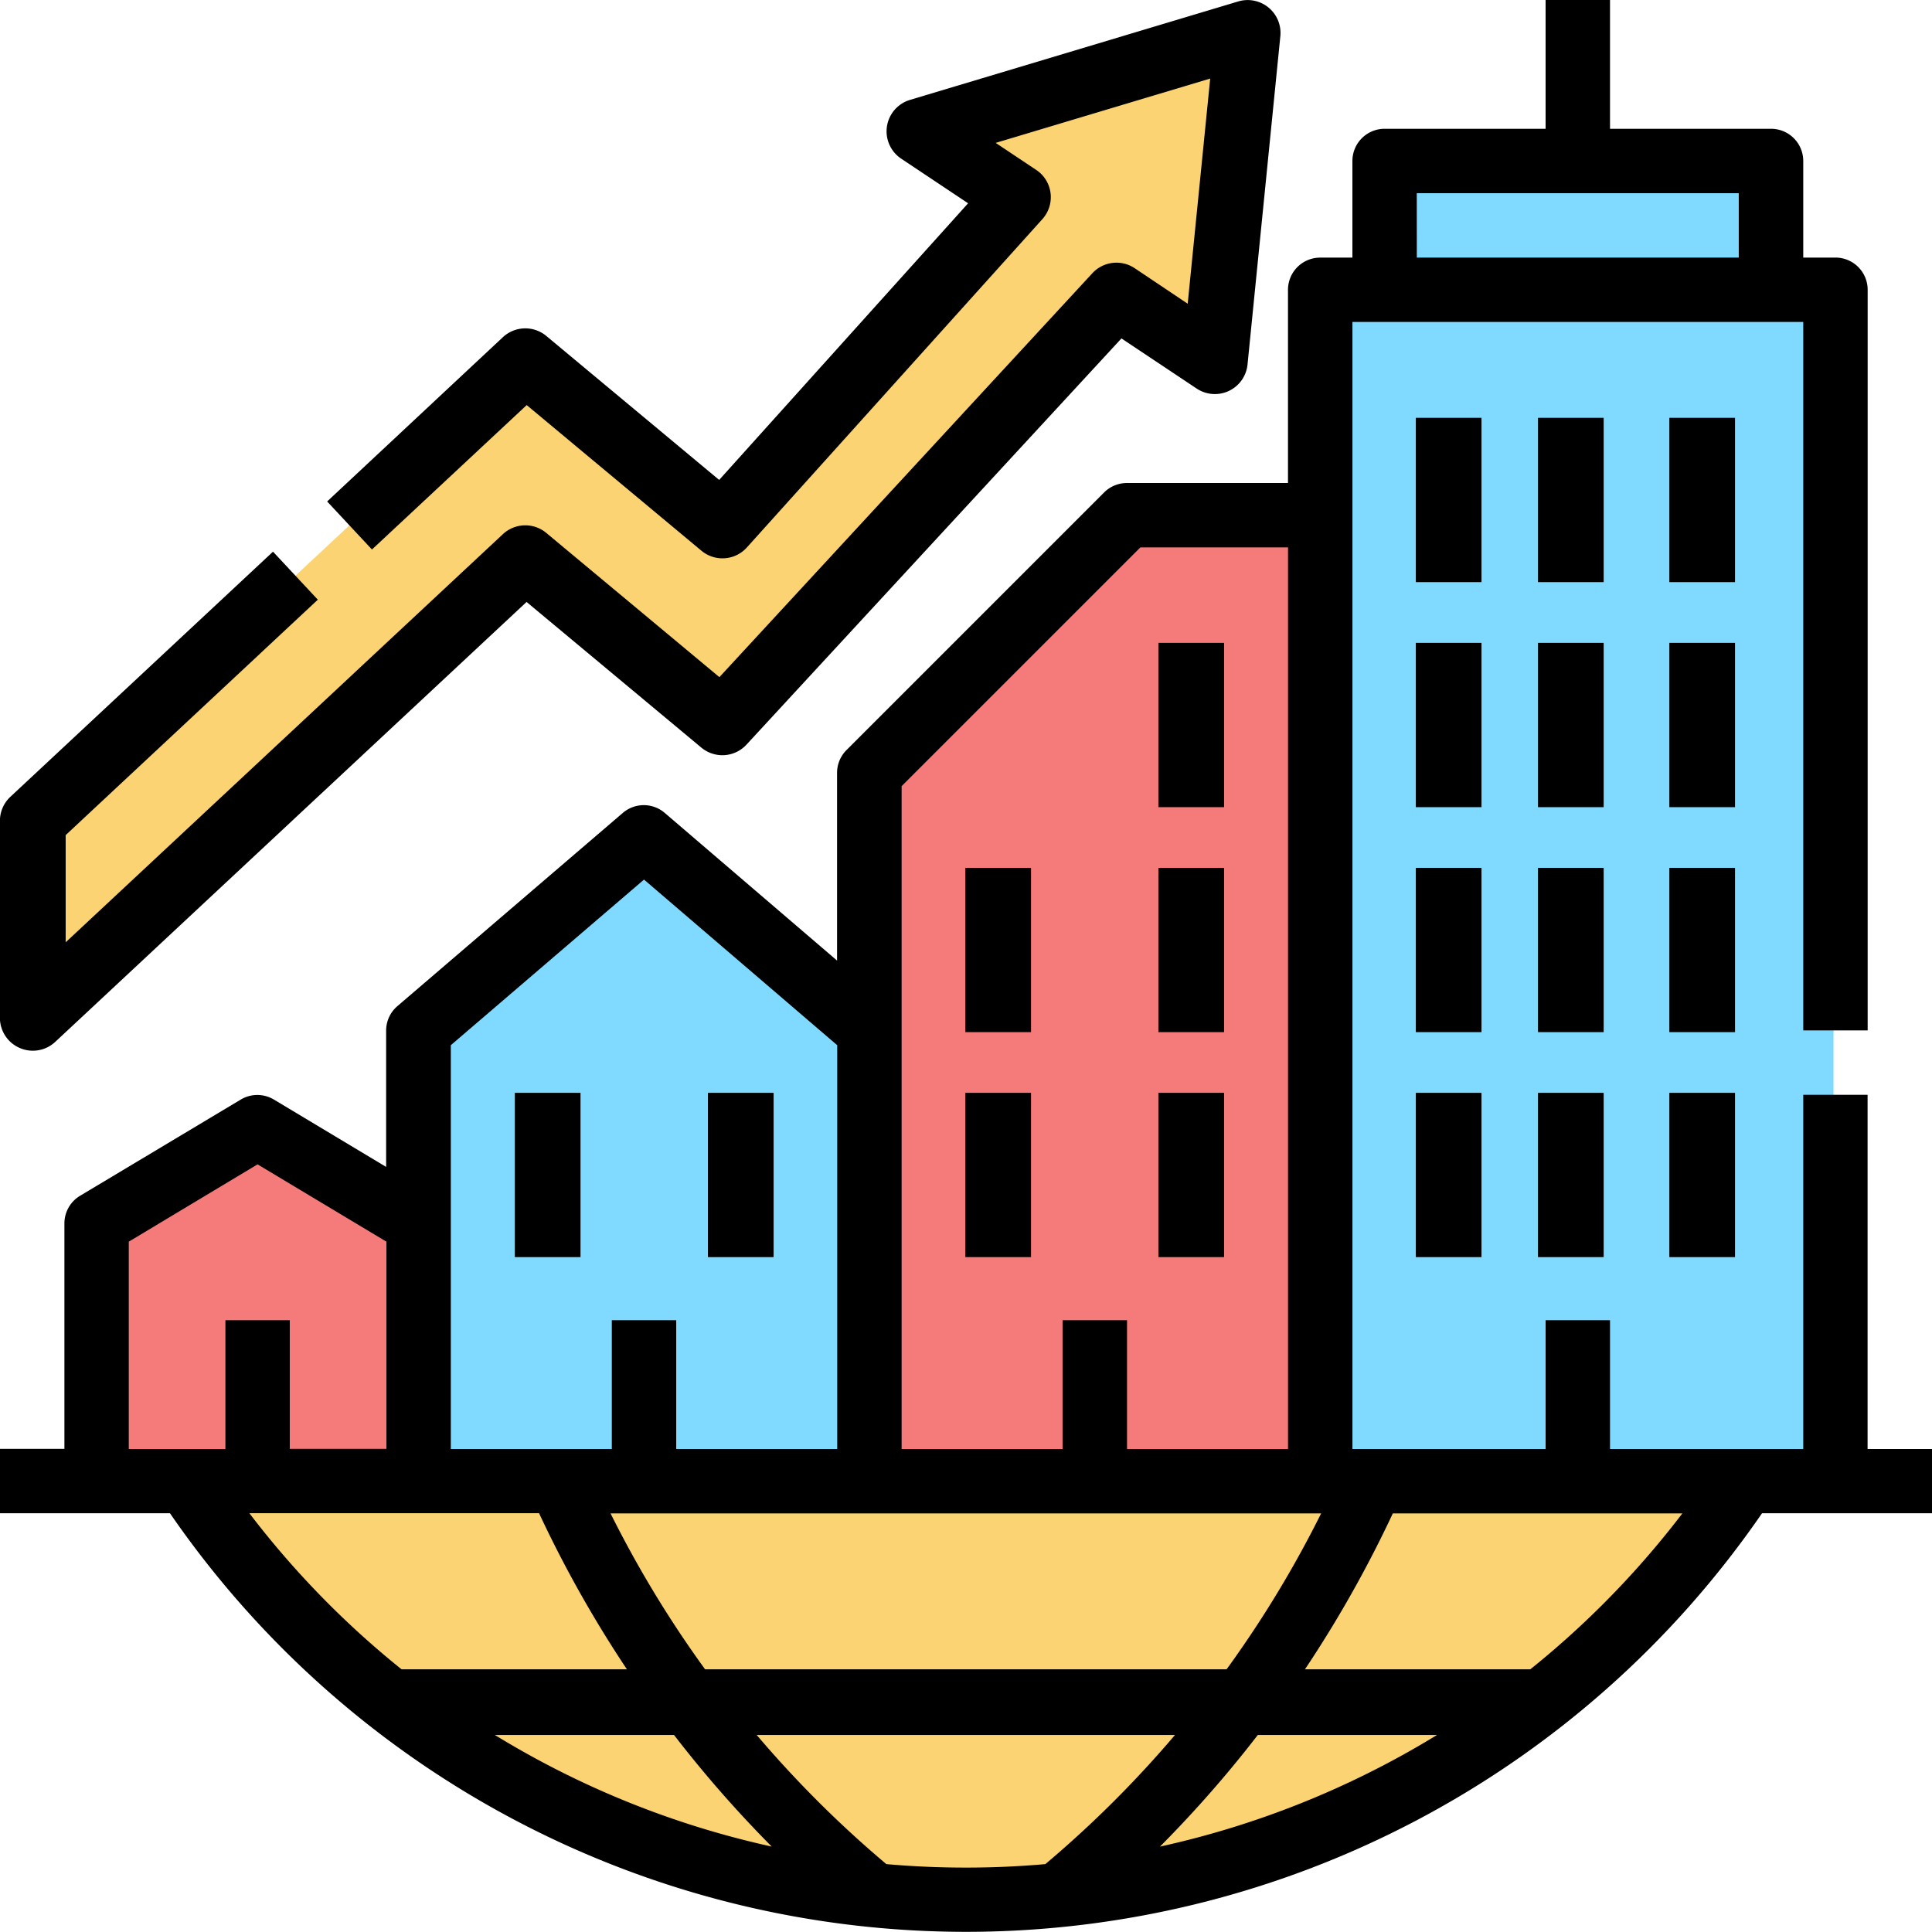 <svg xmlns="http://www.w3.org/2000/svg" width="50.57" height="50.572" viewBox="0 0 50.57 50.572">
  <g id="Сгруппировать_11554" data-name="Сгруппировать 11554" transform="translate(-16 -16)">
    <g id="Сгруппировать_11552" data-name="Сгруппировать 11552" transform="translate(18.578 20.297)">
      <path id="Контур_7804" data-name="Контур 7804" d="M356.032,59.438V56H345.719v3.438H344v31.8h13.751v-31.8Z" transform="translate(-312.337 -56)" fill="#80daff"/>
      <path id="Контур_7805" data-name="Контур 7805" d="M62.477,384A23.979,23.979,0,0,0,96.2,391.033,24.639,24.639,0,0,0,103.061,384Z" transform="translate(-60.062 -349.759)" fill="#fbd373"/>
      <path id="Контур_7806" data-name="Контур 7806" d="M132.032,241.188H120V229.157L126.016,224l6.016,5.157Z" transform="translate(-111.655 -206.567)" fill="#80daff"/>
      <path id="Контур_7807" data-name="Контур 7807" d="M244.032,169.783H232V150.875L238.875,144h5.157Z" transform="translate(-211.971 -135.003)" fill="#f47b79"/>
      <path id="Контур_7808" data-name="Контур 7808" d="M112,432h29.944v1.719H112Z" transform="translate(-104.265 -392.603)"/>
      <path id="Контур_7809" data-name="Контур 7809" d="M48.594,305.454H40v-6.875L44.3,296l4.3,2.578Z" transform="translate(-40 -270.912)" fill="#f47b79"/>
    </g>
    <path id="Контур_7810" data-name="Контур 7810" d="M24,44.626,36.891,32.594l5.157,4.3L49.783,28.3,47.2,26.578,55.8,24l-.859,8.594-2.578-1.719L42.048,42.048l-5.157-4.3L24,49.783Z" transform="translate(-7.141 -7.141)" fill="#fbd373"/>
    <g id="Сгруппировать_11553" data-name="Сгруппировать 11553" transform="translate(16 16)">
      <path id="Контур_7811" data-name="Контур 7811" d="M64.884,53.928V44.656H63.2v9.271H58.142V50.556H56.456v3.371H51.4v-29.5H63.2V42.971h1.686V23.585a.843.843,0,0,0-.843-.843H63.2V20.214a.843.843,0,0,0-.843-.843H58.142V16H56.456v3.371H52.242a.843.843,0,0,0-.843.843v2.529h-.843a.843.843,0,0,0-.843.843v5.057H45.5a.843.843,0,0,0-.6.247l-6.743,6.743a.843.843,0,0,0-.247.6v4.91l-4.509-3.864a.843.843,0,0,0-1.1,0l-5.9,5.057a.843.843,0,0,0-.294.64v3.568l-2.938-1.763a.842.842,0,0,0-.867,0L18.095,47.3a.843.843,0,0,0-.409.723v5.9H16v1.686h4.449a25.29,25.29,0,0,0,41.672,0H66.57V53.928Zm-11.8-32.871h8.428v1.686H53.085ZM39.6,36.577l6.249-6.249h3.865v23.6H45.5V50.556H43.813v3.371H39.6ZM27.8,43.358l5.057-4.335,5.057,4.335V53.928H33.7V50.556H32.014v3.371H27.8ZM19.371,48.5l3.371-2.023L26.114,48.5v5.423H23.585V50.556H21.9v3.371H19.371Zm3.16,7.108H30.11A31.01,31.01,0,0,0,36.2,64.334,23.554,23.554,0,0,1,22.531,55.613ZM39.2,64.793a28.781,28.781,0,0,1-7.219-9.18h18.6a28.781,28.781,0,0,1-7.219,9.18q-1.033.091-2.082.091T39.2,64.793Zm7.163-.459a31.01,31.01,0,0,0,6.094-8.721h7.579A23.554,23.554,0,0,1,46.366,64.334Z" transform="translate(-16 -16)"/>
      <path id="Контур_7812" data-name="Контур 7812" d="M144,288h1.719v4.3H144Z" transform="translate(-130.524 -259.395)"/>
      <path id="Контур_7813" data-name="Контур 7813" d="M192,288h1.719v4.3H192Z" transform="translate(-173.47 -259.395)"/>
      <path id="Контур_7814" data-name="Контур 7814" d="M256,288h1.719v4.3H256Z" transform="translate(-230.732 -259.395)"/>
      <path id="Контур_7815" data-name="Контур 7815" d="M304,288h1.719v4.3H304Z" transform="translate(-273.679 -259.395)"/>
      <path id="Контур_7816" data-name="Контур 7816" d="M256,232h1.719v4.3H256Z" transform="translate(-230.732 -209.284)"/>
      <path id="Контур_7817" data-name="Контур 7817" d="M304,232h1.719v4.3H304Z" transform="translate(-273.679 -209.284)"/>
      <path id="Контур_7818" data-name="Контур 7818" d="M368,232h1.719v4.3H368Z" transform="translate(-330.941 -209.284)"/>
      <path id="Контур_7819" data-name="Контур 7819" d="M400,232h1.719v4.3H400Z" transform="translate(-359.743 -209.284)"/>
      <path id="Контур_7820" data-name="Контур 7820" d="M368,176h1.719v4.3H368Z" transform="translate(-330.941 -159.173)"/>
      <path id="Контур_7821" data-name="Контур 7821" d="M400,176h1.719v4.3H400Z" transform="translate(-359.743 -159.173)"/>
      <path id="Контур_7822" data-name="Контур 7822" d="M368,120h1.719v4.3H368Z" transform="translate(-330.941 -109.063)"/>
      <path id="Контур_7823" data-name="Контур 7823" d="M400,120h1.719v4.3H400Z" transform="translate(-359.743 -109.063)"/>
      <path id="Контур_7824" data-name="Контур 7824" d="M432,232h1.719v4.3H432Z" transform="translate(-388.305 -209.284)"/>
      <path id="Контур_7825" data-name="Контур 7825" d="M368,288h1.719v4.3H368Z" transform="translate(-330.941 -259.395)"/>
      <path id="Контур_7826" data-name="Контур 7826" d="M400,288h1.719v4.3H400Z" transform="translate(-359.743 -259.395)"/>
      <path id="Контур_7827" data-name="Контур 7827" d="M432,288h1.719v4.3H432Z" transform="translate(-388.305 -259.395)"/>
      <path id="Контур_7828" data-name="Контур 7828" d="M432,176h1.719v4.3H432Z" transform="translate(-388.305 -159.173)"/>
      <path id="Контур_7829" data-name="Контур 7829" d="M432,120h1.719v4.3H432Z" transform="translate(-388.305 -109.063)"/>
      <path id="Контур_7830" data-name="Контур 7830" d="M304,176h1.719v4.3H304Z" transform="translate(-273.679 -159.173)"/>
      <path id="Контур_7831" data-name="Контур 7831" d="M16.517,43.431a.859.859,0,0,0,.929-.16L29.783,31.756l4.574,3.812a.859.859,0,0,0,1.182-.077l9.815-10.633,1.968,1.312a.859.859,0,0,0,1.332-.63l.859-8.594a.86.86,0,0,0-1.1-.909l-8.594,2.578a.859.859,0,0,0-.23,1.538l1.751,1.168-6.516,7.241L30.3,24.794a.86.86,0,0,0-1.137.032l-4.6,4.3,1.173,1.257,4.05-3.78,4.574,3.812a.859.859,0,0,0,1.189-.085l7.735-8.594a.859.859,0,0,0-.064-1.214.851.851,0,0,0-.1-.076l-1.058-.706,5.615-1.684-.589,5.894L45.7,23.02a.859.859,0,0,0-1.108.132L34.83,33.724,30.3,29.95a.859.859,0,0,0-1.137.032L17.719,40.665V37.859l6.6-6.162-1.173-1.257-6.875,6.417a.859.859,0,0,0-.273.628v5.157A.859.859,0,0,0,16.517,43.431Z" transform="translate(-16 -16)"/>
    </g>
  </g>
</svg>
